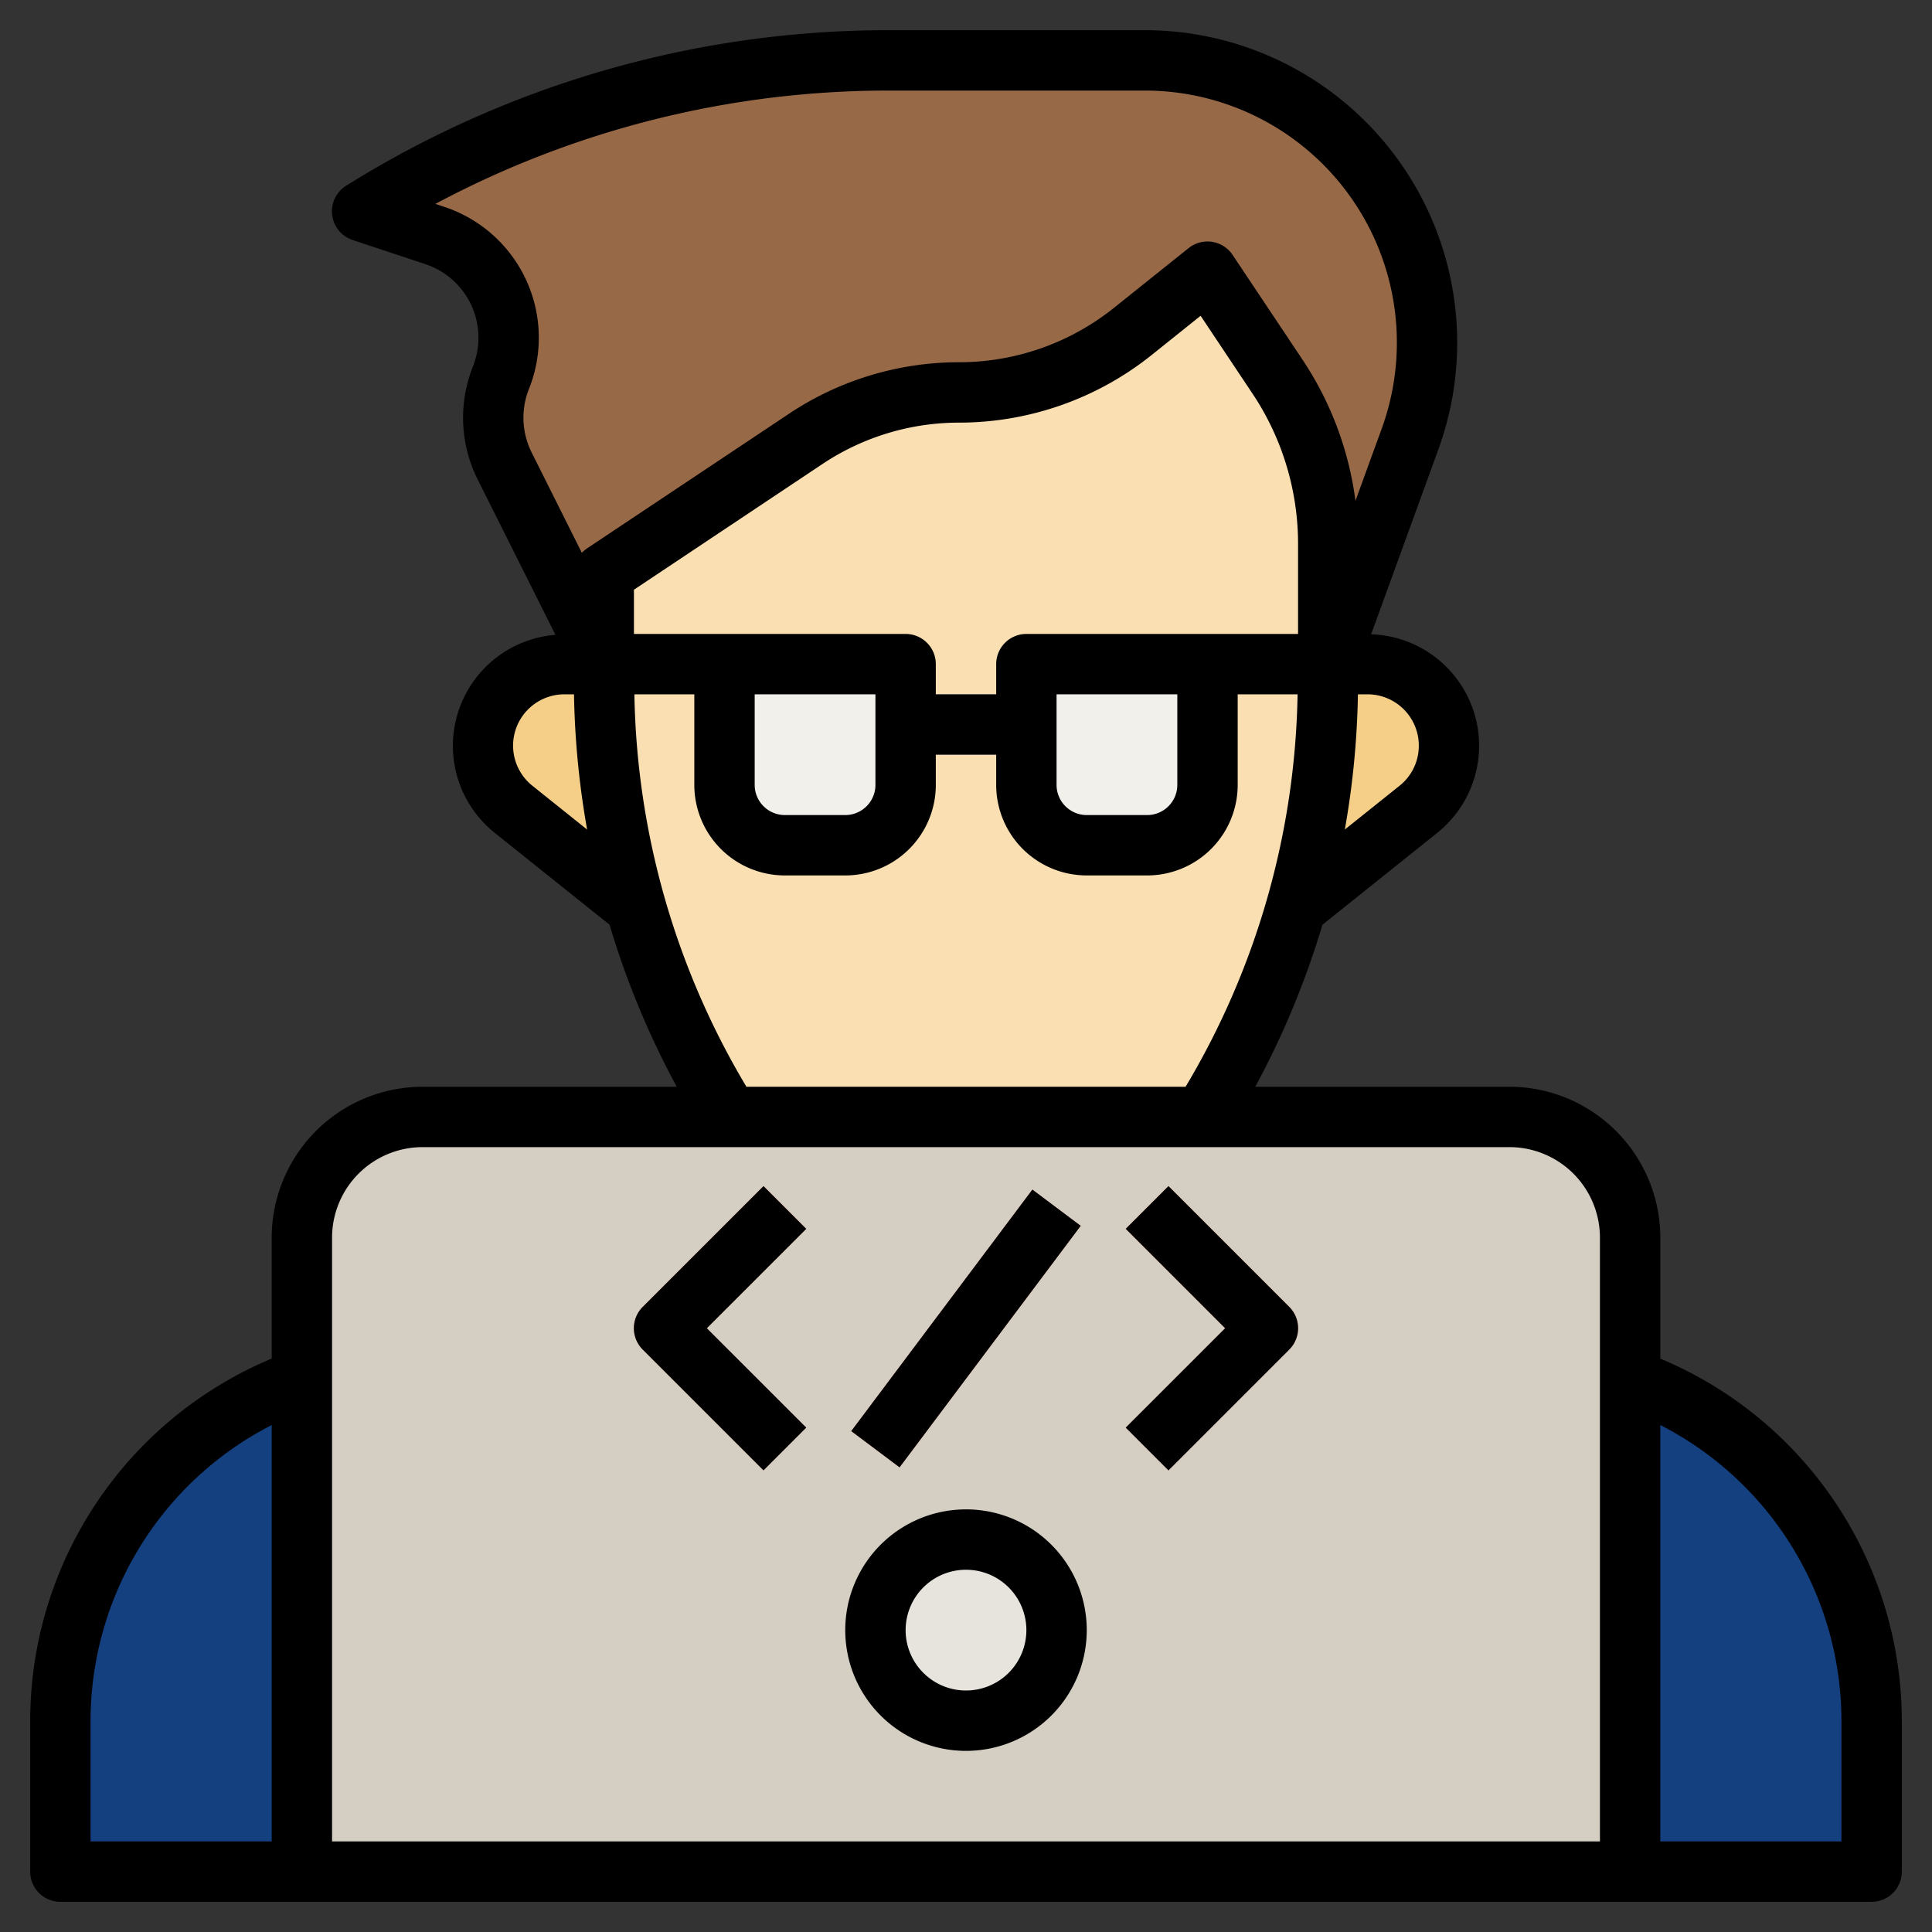 <svg xmlns="http://www.w3.org/2000/svg" version="1.1" xmlns:xlink="http://www.w3.org/1999/xlink" width="512" height="512" x="0" y="0" viewBox="0 0 64 64" style="enable-background:new 0 0 512 512" xml:space="preserve" class=""><rect x="0" y="0" width="64" height="64" fill="#333333" stroke="none"/><g><path fill="#144080" d="M54 45.683A12 12 0 0 1 62 57v5H2v-5a12 12 0 0 1 8-11.317" opacity="1" data-original="#2d4d83" class=""></path><path fill="#fadfb2" d="M24.15 37A27.244 27.244 0 0 1 20 22.546V19l6.687-4.458A9.176 9.176 0 0 1 31.78 13a9.178 9.178 0 0 0 5.735-2.012L40 9l2.321 3.481A10 10 0 0 1 44 18.028v4.518A27.236 27.236 0 0 1 39.849 37" opacity="1" data-original="#fadfb2" class=""></path><path fill="#f5cf88" d="M21.048 30.028A27.221 27.221 0 0 1 20 22.546V22h-1.3a2.7 2.7 0 0 0-2.7 2.7 2.7 2.7 0 0 0 1.014 2.109l4.034 3.217zM43 30l3.986-3.189A2.7 2.7 0 0 0 48 24.7a2.7 2.7 0 0 0-2.7-2.7H44v.546a27.219 27.219 0 0 1-1.037 7.444z" opacity="1" data-original="#f5cf88"></path><path fill="#976947" d="m44 22 2.711-7.455a9.348 9.348 0 0 0-.243-6.992A9.35 9.35 0 0 0 37.924 2h-8.49A32.9 32.9 0 0 0 12 7l2.411.8a3.567 3.567 0 0 1 2.189 4.713 3.571 3.571 0 0 0 .121 2.92L20 22v-3l6.687-4.458A9.176 9.176 0 0 1 31.78 13a9.178 9.178 0 0 0 5.735-2.012L40 9l2.321 3.481A10 10 0 0 1 44 18.028z" opacity="1" data-original="#976947" class=""></path><path fill="#f2f0eb" d="M24 22h6v4a2 2 0 0 1-2 2h-2a2 2 0 0 1-2-2v-4zM34 22h6v4a2 2 0 0 1-2 2h-2a2 2 0 0 1-2-2v-4z" opacity="1" data-original="#f2f0eb"></path><path fill="#a8b0bc" d="M30 23h4v2h-4z" opacity="1" data-original="#a8b0bc"></path><path fill="#d5cec2" d="M10 62V41a4 4 0 0 1 4-4h36a4 4 0 0 1 4 4v21" opacity="1" data-original="#d5cec2" class=""></path><circle cx="32" cy="54" r="3" fill="#e7e4dd" opacity="1" data-original="#e7e4dd" class=""></circle><g fill="#c66b60"><path d="m25.292 48.707-4-4a1 1 0 0 1 0-1.415l4-4 1.415 1.415L23.414 44l3.293 3.292zM38.707 48.707l-1.415-1.415L40.585 44l-3.293-3.293 1.415-1.415 4 4a1 1 0 0 1 0 1.415zM28.199 47.407l6-8 1.6 1.2-6 8z" fill="#c66b60" opacity="1" data-original="#c66b60" class=""></path></g><path d="M63 57a13.019 13.019 0 0 0-8-11.994V41a5.005 5.005 0 0 0-5-5h-8.418a28.18 28.18 0 0 0 2.226-5.367l3.8-3.042a3.694 3.694 0 0 0-2.188-6.579l2.228-6.126A10.349 10.349 0 0 0 37.923 1h-8.489a33.87 33.87 0 0 0-17.965 5.151 1 1 0 0 0 .214 1.8l2.411.8a2.569 2.569 0 0 1 1.572 3.39 4.569 4.569 0 0 0 .156 3.738L18.4 21.03a3.689 3.689 0 0 0-2.008 6.562l3.8 3.041A28.187 28.187 0 0 0 22.418 36H14a5.005 5.005 0 0 0-5 5v4.005A13.019 13.019 0 0 0 1 57v5a1 1 0 0 0 1 1h60a1 1 0 0 0 1-1zM40 21h-6a1 1 0 0 0-1 1v1h-2v-1a1 1 0 0 0-1-1h-9v-1.465l6.242-4.162A8.154 8.154 0 0 1 31.779 14a10.217 10.217 0 0 0 6.36-2.231l1.633-1.308 1.716 2.574A8.968 8.968 0 0 1 43 18.027V21zm-1 2v3a1 1 0 0 1-1 1h-2a1 1 0 0 1-1-1v-3zm-10 0v3a1 1 0 0 1-1 1h-2a1 1 0 0 1-1-1v-3zm18 1.7a1.693 1.693 0 0 1-.638 1.329l-1.813 1.45A28.152 28.152 0 0 0 44.983 23h.317a1.7 1.7 0 0 1 1.7 1.7zM17.523 12.883a4.568 4.568 0 0 0-2.8-6.029l-.3-.1A31.863 31.863 0 0 1 29.434 3h8.489a8.349 8.349 0 0 1 7.848 11.2l-.87 2.391a10.969 10.969 0 0 0-1.749-4.669l-2.321-3.478a1 1 0 0 0-.678-.433 1.008 1.008 0 0 0-.778.207l-2.485 1.989A8.215 8.215 0 0 1 31.779 12a10.149 10.149 0 0 0-5.647 1.709l-6.687 4.458a.961.961 0 0 0-.17.147l-1.665-3.329a2.573 2.573 0 0 1-.087-2.102zm.115 13.147A1.7 1.7 0 0 1 18.7 23h.314a28.386 28.386 0 0 0 .435 4.48zM21.015 23H23v3a3 3 0 0 0 3 3h2a3 3 0 0 0 3-3v-1h2v1a3 3 0 0 0 3 3h2a3 3 0 0 0 3-3v-3h1.984a26.2 26.2 0 0 1-3.71 13H24.726a26.2 26.2 0 0 1-3.711-13zM14 38h36a3 3 0 0 1 3 3v20H11V41a3 3 0 0 1 3-3zM3 57a11.019 11.019 0 0 1 6-9.793V61H3zm58 4h-6V47.206A11.02 11.02 0 0 1 61 57z" fill="#000000" opacity="1" data-original="#000000" class=""></path><path d="M32 58a4 4 0 1 0-4-4 4 4 0 0 0 4 4zm0-6a2 2 0 1 1-2 2 2 2 0 0 1 2-2zM25.292 48.707l1.415-1.415L23.414 44l3.293-3.293-1.415-1.415-4 4a1 1 0 0 0 0 1.415zM38.707 48.707l4-4a1 1 0 0 0 0-1.415l-4-4-1.415 1.415L40.585 44l-3.293 3.292zM28.199 47.407l6-8 1.6 1.2-6 8z" fill="#000000" opacity="1" data-original="#000000" class=""></path></g></svg>